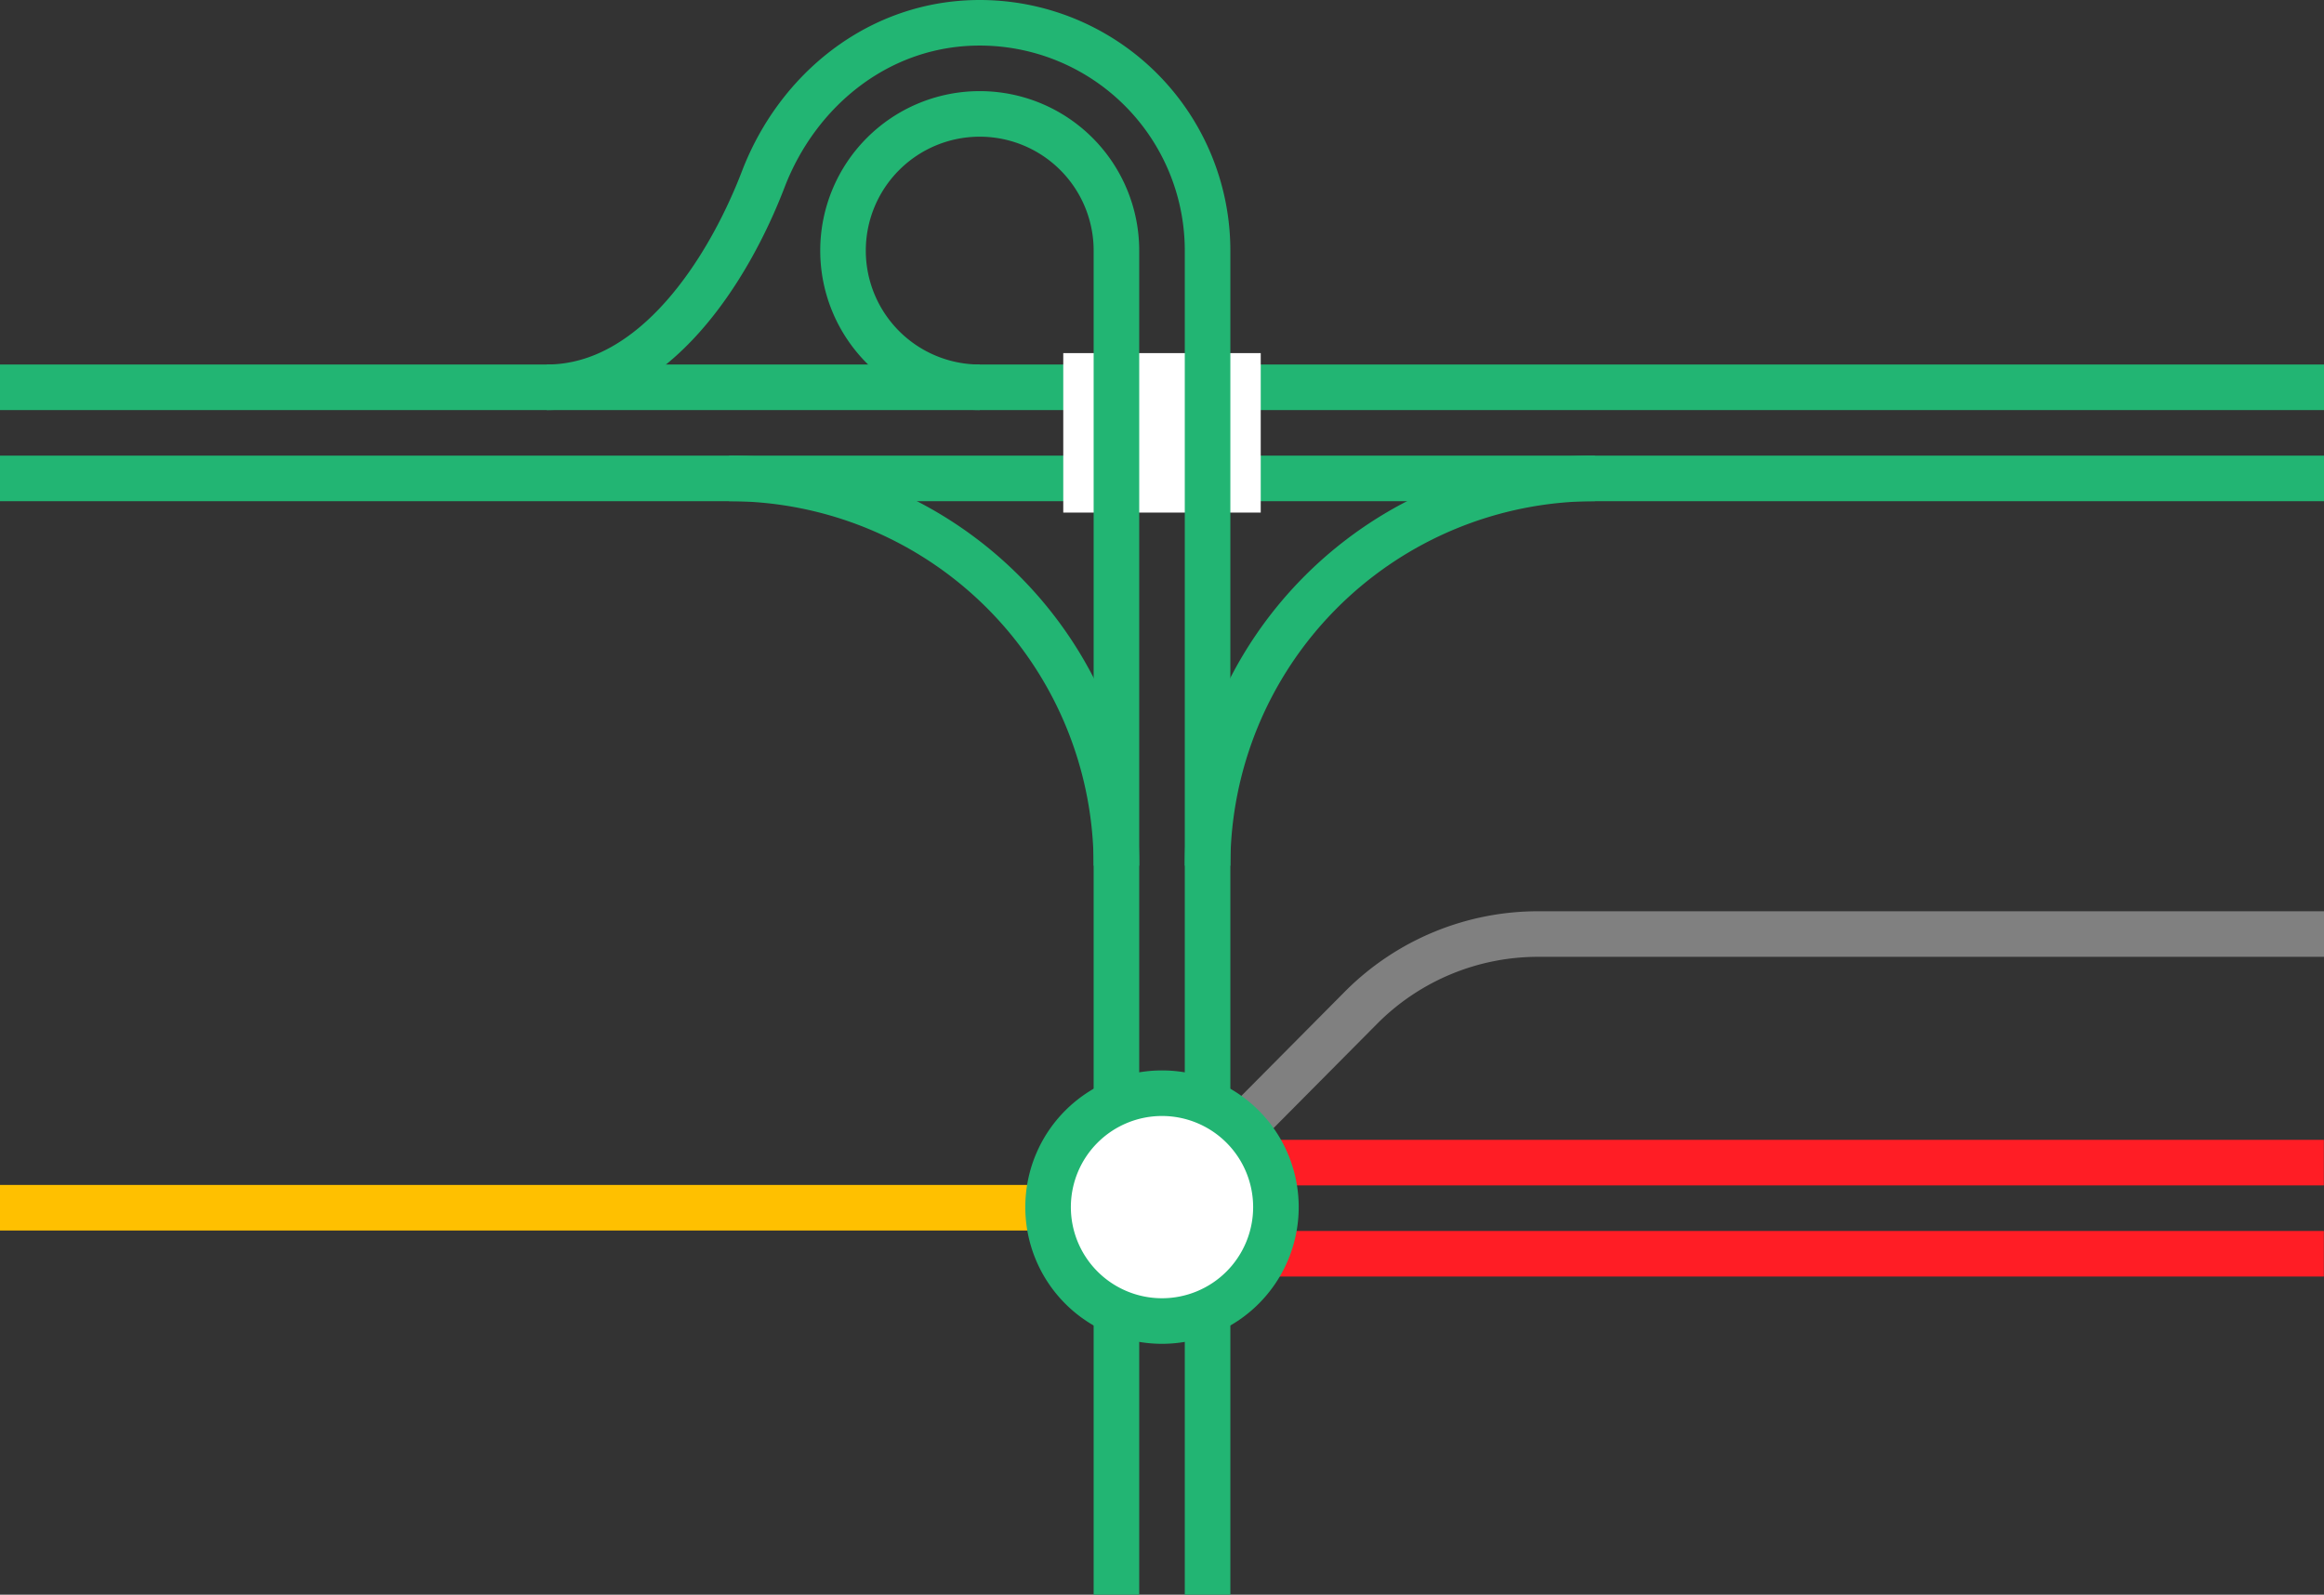 <svg viewBox="0 0 153 105" xmlns="http://www.w3.org/2000/svg"><rect x="0" y="0" width="153" height="105" fill="#333333" stroke="none"/><g fill="none"><path d="m0 25.5h153" stroke="#22b573" stroke-miterlimit="10" stroke-width="3"/><path d="m0 31.5h153" stroke="#22b573" stroke-miterlimit="10" stroke-width="3"/><path d="m150 39.02h3v3h-3z"/><path d="m0 38.99h3v3h-3z"/><path d="m76.5 33.75v-10.5" stroke="#fff" stroke-miterlimit="10" stroke-width="13"/><path d="m105 31.5a25.5 25.5 0 0 0 -25.5 25.5" stroke="#22b573" stroke-miterlimit="10" stroke-width="3"/><path d="m79.5 105v-88.5a15 15 0 0 0 -15-15c-6.64 0-12 4.43-14.25 10.3s-7.12 13.7-14.25 13.7" stroke="#22b573" stroke-miterlimit="10" stroke-width="3"/><path d="m64.5 25.5a9 9 0 1 1 9-9v88.5" stroke="#22b573" stroke-miterlimit="10" stroke-width="3"/><path d="m48 31.5a25.5 25.5 0 0 1 25.5 25.5" stroke="#22b573" stroke-miterlimit="10" stroke-width="3"/><path d="m152.99 82.55h-73.11" stroke="#ff1d25" stroke-miterlimit="10" stroke-width="3"/><path d="m152.99 76.55h-73.11" stroke="#ff1d25" stroke-miterlimit="10" stroke-width="3"/><path d="m153 61.5h-51.72a16.44 16.44 0 0 0 -11.62 4.79l-10.88 10.96" stroke="#808080" stroke-miterlimit="10" stroke-width="3"/></g><path d="m0 79.52h72.37" fill="#fff" stroke="#ffc000" stroke-miterlimit="10" stroke-width="3"/><circle cx="76.5" cy="79.48" fill="#fff" r="7.5"/><path d="m76.5 73.48a6 6 0 1 1 -6 6 6 6 0 0 1 6-6m0-3a9 9 0 0 0 -9 9 9 9 0 0 0 9 9 9 9 0 0 0 9-9 9 9 0 0 0 -9-9z" fill="#22b573"/></svg>